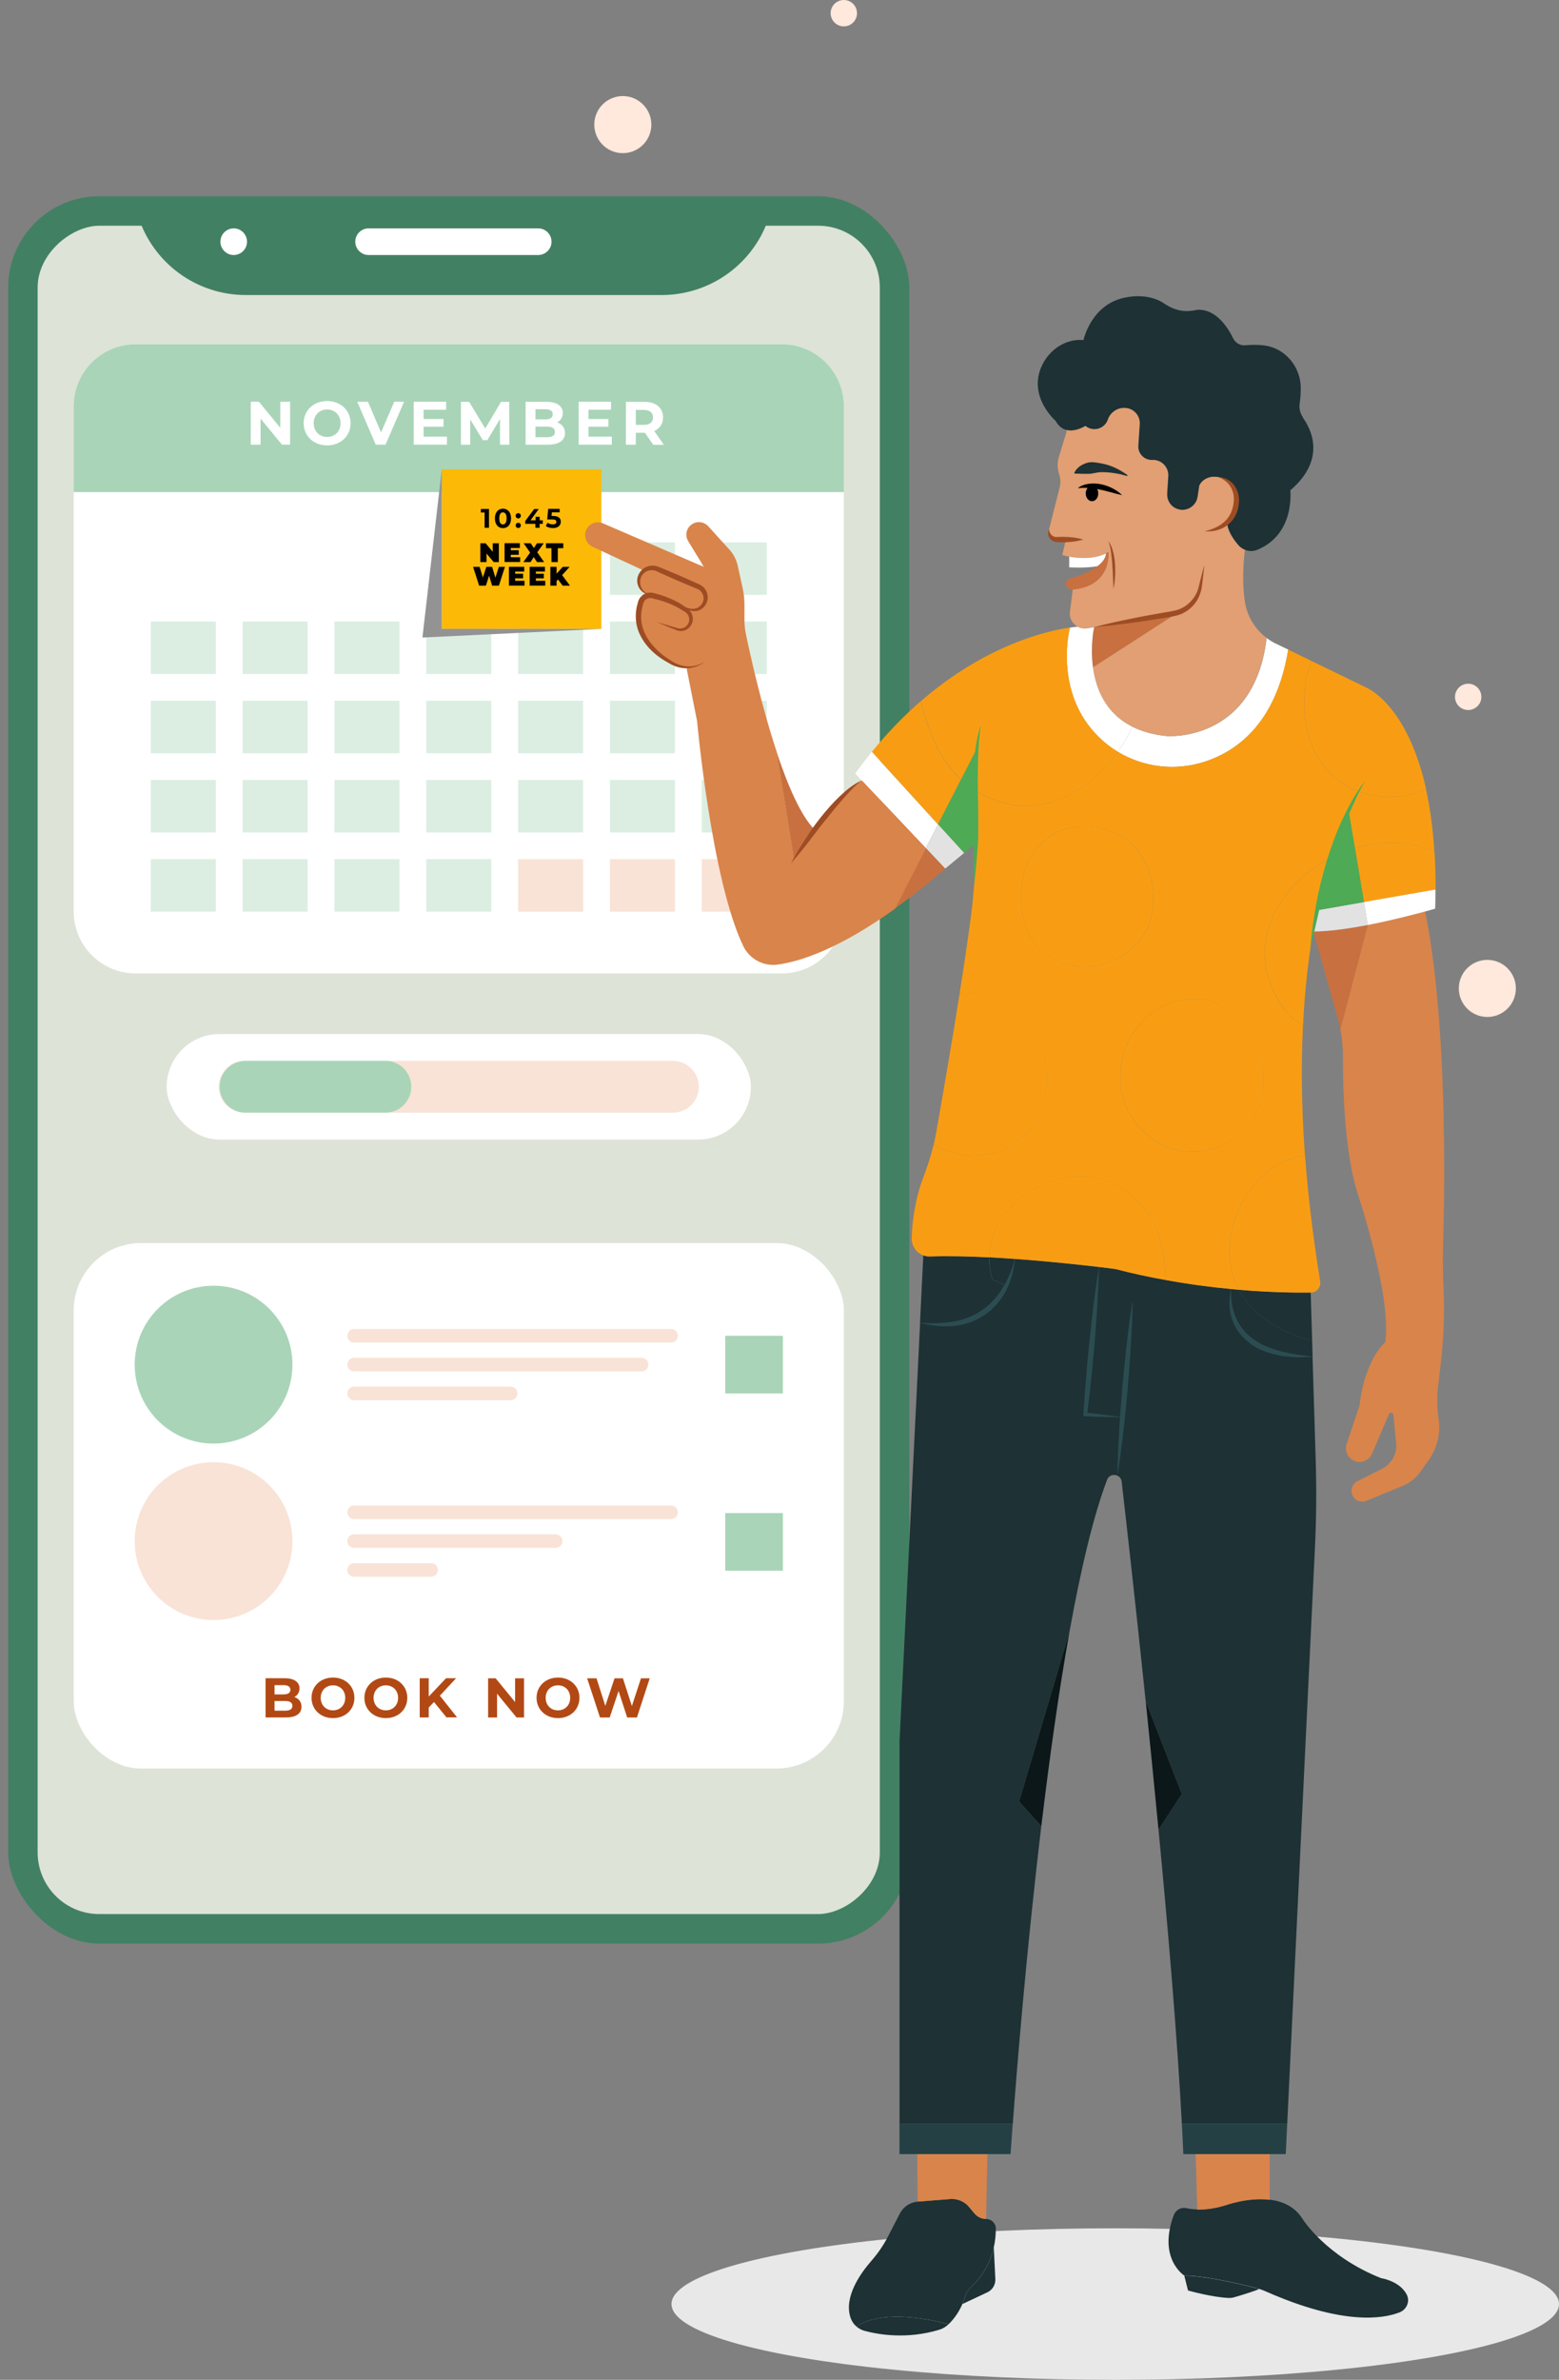 <?xml version="1.0" encoding="UTF-8"?>
<svg id="OBJECTS" xmlns="http://www.w3.org/2000/svg" viewBox="0 0 253.02 385.98">
  <rect x="0" y="0" width="253.02" height="385.98" fill="#808080" stroke="none"/>
  <g>
    <rect x="1.33" y="31.83" width="146.25" height="283.4" rx="14.79" ry="14.79" style="fill: #428064; stroke-width: 0px;"/>
    <rect x="-62.46" y="105.19" width="273.83" height="136.68" rx="10.01" ry="10.01" transform="translate(247.98 99.07) rotate(90)" style="fill: #dde3d6; stroke-width: 0px;"/>
    <path d="m107.4,47.85H39.88c-8.01,0-15.08-5.2-17.48-12.84h102.47c-2.39,7.64-9.47,12.84-17.48,12.84Z" style="fill: #428064; stroke-width: 0px;"/>
    <path d="m40.09,39.2c0-1.19-.97-2.16-2.16-2.16s-2.16.97-2.16,2.16.97,2.16,2.16,2.16,2.16-.97,2.16-2.16Z" style="fill: #fff; stroke-width: 0px;"/>
    <path d="m87.35,41.36h-27.53c-1.19,0-2.16-.97-2.16-2.16h0c0-1.19.97-2.16,2.16-2.16h27.53c1.19,0,2.16.97,2.16,2.16h0c0,1.19-.97,2.16-2.16,2.16Z" style="fill: #fff; stroke-width: 0px;"/>
    <g>
      <g>
        <path d="m136.95,65.88v81.94c0,5.56-4.51,10.06-10.06,10.06H22.02c-5.55,0-10.06-4.5-10.06-10.06v-81.94c0-5.55,4.51-10.05,10.06-10.05h104.87c5.55,0,10.06,4.5,10.06,10.05Z" style="fill: #fff; stroke-width: 0px;"/>
        <path d="m136.95,65.88v13.93H11.96v-13.93c0-5.55,4.51-10.05,10.06-10.05h104.87c5.55,0,10.06,4.5,10.06,10.05Z" style="fill: #a9d4b8; stroke-width: 0px;"/>
        <g>
          <path d="m47.08,65.16v6.96h-1.32l-3.47-4.23v4.23h-1.59v-6.96h1.33l3.46,4.23v-4.23h1.59Z" style="fill: #fff; stroke-width: 0px;"/>
          <path d="m49.28,68.64c0-2.07,1.61-3.6,3.81-3.6s3.81,1.52,3.81,3.6-1.62,3.6-3.81,3.6-3.81-1.53-3.81-3.6Zm5.99,0c0-1.32-.94-2.23-2.18-2.23s-2.18.91-2.18,2.23.93,2.23,2.18,2.23,2.18-.91,2.18-2.23Z" style="fill: #fff; stroke-width: 0px;"/>
          <path d="m65.58,65.16l-3.01,6.96h-1.59l-3-6.96h1.74l2.12,4.97,2.15-4.97h1.6Z" style="fill: #fff; stroke-width: 0px;"/>
          <path d="m72.54,70.83v1.29h-5.39v-6.96h5.26v1.29h-3.66v1.51h3.23v1.25h-3.23v1.61h3.79Z" style="fill: #fff; stroke-width: 0px;"/>
          <path d="m81.15,72.13v-4.18s-2.06,3.44-2.06,3.44h-.73l-2.04-3.35v4.09h-1.51v-6.96h1.33l2.61,4.33,2.57-4.33h1.32l.02,6.96h-1.51Z" style="fill: #fff; stroke-width: 0px;"/>
          <path d="m91.69,70.23c0,1.2-.96,1.9-2.79,1.9h-3.6v-6.96h3.4c1.74,0,2.64.73,2.64,1.81,0,.7-.36,1.23-.92,1.53.78.25,1.27.85,1.27,1.72Zm-4.79-3.85v1.64h1.6c.79,0,1.21-.28,1.21-.83s-.43-.82-1.21-.82h-1.6Zm3.16,3.68c0-.59-.45-.87-1.28-.87h-1.88v1.72h1.88c.84,0,1.28-.26,1.28-.86Z" style="fill: #fff; stroke-width: 0px;"/>
          <path d="m99.3,70.83v1.29h-5.39v-6.96h5.26v1.29h-3.66v1.51h3.23v1.25h-3.23v1.61h3.79Z" style="fill: #fff; stroke-width: 0px;"/>
          <path d="m106.01,72.13l-1.34-1.94h-1.48v1.94h-1.61v-6.96h3.01c1.86,0,3.02.97,3.02,2.53,0,1.04-.53,1.81-1.43,2.2l1.56,2.24h-1.73Zm-1.51-5.65h-1.31v2.43h1.31c.98,0,1.48-.46,1.48-1.21s-.5-1.21-1.48-1.21Z" style="fill: #fff; stroke-width: 0px;"/>
        </g>
        <g>
          <rect x="84.09" y="87.97" width="10.55" height="8.52" style="fill: #dceee2; stroke-width: 0px;"/>
          <rect x="98.99" y="87.97" width="10.55" height="8.52" style="fill: #dceee2; stroke-width: 0px;"/>
          <rect x="113.9" y="87.97" width="10.55" height="8.52" style="fill: #dceee2; stroke-width: 0px;"/>
          <rect x="24.47" y="100.81" width="10.55" height="8.52" style="fill: #dceee2; stroke-width: 0px;"/>
          <rect x="39.37" y="100.81" width="10.55" height="8.52" style="fill: #dceee2; stroke-width: 0px;"/>
          <rect x="54.28" y="100.81" width="10.55" height="8.52" style="fill: #dceee2; stroke-width: 0px;"/>
          <rect x="69.18" y="100.81" width="10.55" height="8.52" style="fill: #dceee2; stroke-width: 0px;"/>
          <rect x="84.09" y="100.81" width="10.55" height="8.52" style="fill: #dceee2; stroke-width: 0px;"/>
          <rect x="98.99" y="100.81" width="10.55" height="8.52" style="fill: #dceee2; stroke-width: 0px;"/>
          <rect x="113.9" y="100.81" width="10.55" height="8.52" style="fill: #dceee2; stroke-width: 0px;"/>
          <rect x="24.47" y="113.65" width="10.55" height="8.52" style="fill: #dceee2; stroke-width: 0px;"/>
          <rect x="39.37" y="113.65" width="10.55" height="8.52" style="fill: #dceee2; stroke-width: 0px;"/>
          <rect x="54.28" y="113.65" width="10.55" height="8.52" style="fill: #dceee2; stroke-width: 0px;"/>
          <rect x="69.18" y="113.65" width="10.55" height="8.52" style="fill: #dceee2; stroke-width: 0px;"/>
          <rect x="84.09" y="113.65" width="10.55" height="8.52" style="fill: #dceee2; stroke-width: 0px;"/>
          <rect x="98.99" y="113.65" width="10.55" height="8.52" style="fill: #dceee2; stroke-width: 0px;"/>
          <rect x="113.9" y="113.65" width="10.55" height="8.52" style="fill: #dceee2; stroke-width: 0px;"/>
          <rect x="24.47" y="126.5" width="10.55" height="8.52" style="fill: #dceee2; stroke-width: 0px;"/>
          <rect x="39.37" y="126.5" width="10.55" height="8.52" style="fill: #dceee2; stroke-width: 0px;"/>
          <rect x="54.28" y="126.5" width="10.55" height="8.52" style="fill: #dceee2; stroke-width: 0px;"/>
          <rect x="69.18" y="126.5" width="10.55" height="8.52" style="fill: #dceee2; stroke-width: 0px;"/>
          <rect x="84.09" y="126.5" width="10.55" height="8.52" style="fill: #dceee2; stroke-width: 0px;"/>
          <rect x="98.99" y="126.5" width="10.55" height="8.52" style="fill: #dceee2; stroke-width: 0px;"/>
          <rect x="113.9" y="126.5" width="10.55" height="8.52" style="fill: #dceee2; stroke-width: 0px;"/>
          <rect x="24.47" y="139.34" width="10.55" height="8.52" style="fill: #dceee2; stroke-width: 0px;"/>
          <rect x="39.37" y="139.34" width="10.55" height="8.52" style="fill: #dceee2; stroke-width: 0px;"/>
          <rect x="54.28" y="139.34" width="10.55" height="8.52" style="fill: #dceee2; stroke-width: 0px;"/>
          <rect x="69.18" y="139.34" width="10.55" height="8.52" style="fill: #dceee2; stroke-width: 0px;"/>
          <rect x="84.09" y="139.34" width="10.55" height="8.52" style="fill: #f9e3d6; stroke-width: 0px;"/>
          <rect x="98.99" y="139.34" width="10.55" height="8.52" style="fill: #f9e3d6; stroke-width: 0px;"/>
          <rect x="113.9" y="139.34" width="10.55" height="8.52" style="fill: #f9e3d6; stroke-width: 0px;"/>
        </g>
      </g>
      <g>
        <rect x="27.05" y="167.71" width="94.82" height="17.12" rx="8.56" ry="8.56" style="fill: #fff; stroke-width: 0px;"/>
        <path d="m109.22,180.46H39.69c-2.32,0-4.2-1.88-4.2-4.2h0c0-2.32,1.88-4.2,4.2-4.2h69.53c2.32,0,4.2,1.88,4.2,4.2h0c0,2.32-1.88,4.2-4.2,4.2Z" style="fill: #f9e3d6; stroke-width: 0px;"/>
        <path d="m62.55,180.46h-22.7c-2.32,0-4.2-1.88-4.2-4.2h0c0-2.32,1.88-4.2,4.2-4.2h22.7c2.32,0,4.2,1.88,4.2,4.2h0c0,2.32-1.88,4.2-4.2,4.2Z" style="fill: #a9d4b8; stroke-width: 0px;"/>
      </g>
      <g>
        <rect x="71.7" y="76.1" width="25.9" height="25.9" style="fill: #fcba06; stroke-width: 0px;"/>
        <polygon points="71.7 76.1 68.56 103.4 97.6 102 71.7 102 71.7 76.1" style="fill: #939393; stroke-width: 0px;"/>
        <g>
          <g>
            <path d="m79.36,82.55v3.05h-.71v-2.48h-.61v-.57h1.31Z" style="stroke-width: 0px;"/>
            <path d="m80.32,84.08c0-1.01.56-1.58,1.31-1.58s1.31.57,1.31,1.58-.55,1.58-1.31,1.58-1.31-.57-1.31-1.58Zm1.9,0c0-.69-.24-.98-.6-.98s-.59.29-.59.98.24.98.59.98.6-.29.6-.98Z" style="stroke-width: 0px;"/>
            <path d="m83.69,83.65c0-.25.19-.42.42-.42s.42.17.42.42-.19.43-.42.43-.42-.18-.42-.43Zm0,1.56c0-.25.19-.42.42-.42s.42.17.42.42-.19.43-.42.43-.42-.18-.42-.43Z" style="stroke-width: 0px;"/>
            <path d="m88.08,84.96h-.5v.64h-.69v-.64h-1.64v-.47l1.44-1.93h.74l-1.33,1.83h.82v-.57h.67v.57h.5v.57Z" style="stroke-width: 0px;"/>
            <path d="m91.01,84.64c0,.54-.4,1.01-1.27,1.01-.42,0-.87-.12-1.16-.33l.28-.54c.23.17.55.27.87.27.35,0,.57-.15.57-.4s-.16-.4-.71-.4h-.78l.16-1.72h1.86v.57h-1.27l-.05.58h.25c.9,0,1.26.4,1.26.94Z" style="stroke-width: 0px;"/>
          </g>
          <g>
            <path d="m80.96,88.11v3.05h-.84l-1.16-1.38v1.38h-1v-3.05h.85l1.16,1.38v-1.38h1Z" style="stroke-width: 0px;"/>
            <path d="m84.42,90.38v.77h-2.53v-3.05h2.48v.78h-1.47v.36h1.29v.74h-1.29v.4h1.52Z" style="stroke-width: 0px;"/>
            <path d="m87.15,91.16l-.53-.81-.51.81h-1.17l1.1-1.54-1.06-1.51h1.15l.52.77.5-.77h1.1l-1.06,1.47,1.12,1.58h-1.18Z" style="stroke-width: 0px;"/>
            <path d="m89.5,88.91h-.89v-.8h2.81v.8h-.89v2.25h-1.03v-2.25Z" style="stroke-width: 0px;"/>
            <path d="m81.95,91.94l-.98,3.05h-1.1l-.49-1.63-.52,1.63h-1.1l-.98-3.05h1.06l.53,1.73.56-1.73h.94l.53,1.75.56-1.75h.98Z" style="stroke-width: 0px;"/>
            <path d="m85.13,94.21v.77h-2.53v-3.05h2.48v.77h-1.47v.36h1.29v.74h-1.29v.4h1.52Z" style="stroke-width: 0px;"/>
            <path d="m88.49,94.21v.77h-2.53v-3.05h2.48v.77h-1.47v.36h1.29v.74h-1.29v.4h1.52Z" style="stroke-width: 0px;"/>
            <path d="m90.56,93.98l-.23.26v.75h-1.01v-3.05h1.01v1.11l1-1.11h1.12l-1.22,1.34,1.28,1.71h-1.19l-.76-1.01Z" style="stroke-width: 0px;"/>
          </g>
        </g>
      </g>
    </g>
    <g>
      <rect x="11.96" y="201.61" width="125" height="85.22" rx="10.92" ry="10.92" style="fill: #fff; stroke-width: 0px;"/>
      <g>
        <g>
          <g>
            <circle cx="34.66" cy="221.33" r="12.8" style="fill: #a9d4b8; stroke-width: 0px;"/>
            <g>
              <path d="m108.92,217.75h-51.45c-.61,0-1.1-.49-1.1-1.1h0c0-.61.49-1.1,1.1-1.1h51.45c.61,0,1.1.49,1.1,1.1h0c0,.61-.49,1.1-1.1,1.1Z" style="fill: #f9e3d6; stroke-width: 0px;"/>
              <path d="m104.13,222.42h-46.66c-.61,0-1.1-.49-1.1-1.1h0c0-.61.49-1.1,1.1-1.1h46.66c.61,0,1.1.49,1.1,1.1h0c0,.61-.49,1.1-1.1,1.1Z" style="fill: #f9e3d6; stroke-width: 0px;"/>
              <path d="m82.88,227.1h-25.41c-.61,0-1.1-.49-1.1-1.1h0c0-.61.49-1.1,1.1-1.1h25.41c.61,0,1.1.49,1.1,1.1h0c0,.61-.49,1.1-1.1,1.1Z" style="fill: #f9e3d6; stroke-width: 0px;"/>
            </g>
          </g>
          <rect x="117.71" y="216.65" width="9.35" height="9.35" style="fill: #a9d4b8; stroke-width: 0px;"/>
        </g>
        <g>
          <g>
            <circle cx="34.66" cy="249.95" r="12.8" style="fill: #f9e3d6; stroke-width: 0px;"/>
            <g>
              <path d="m108.92,246.38h-51.45c-.61,0-1.1-.49-1.1-1.1h0c0-.61.49-1.1,1.1-1.1h51.45c.61,0,1.1.49,1.1,1.1h0c0,.61-.49,1.1-1.1,1.1Z" style="fill: #f9e3d6; stroke-width: 0px;"/>
              <path d="m90.19,251.05h-32.72c-.61,0-1.1-.49-1.1-1.1h0c0-.61.49-1.1,1.1-1.1h32.72c.61,0,1.1.49,1.1,1.1h0c0,.61-.49,1.1-1.1,1.1Z" style="fill: #f9e3d6; stroke-width: 0px;"/>
              <path d="m69.97,255.73h-12.5c-.61,0-1.1-.49-1.1-1.1h0c0-.61.49-1.1,1.1-1.1h12.5c.61,0,1.1.49,1.1,1.1h0c0,.61-.49,1.1-1.1,1.1Z" style="fill: #f9e3d6; stroke-width: 0px;"/>
            </g>
          </g>
          <rect x="117.71" y="245.4" width="9.35" height="9.35" style="fill: #a9d4b8; stroke-width: 0px;"/>
        </g>
      </g>
      <g>
        <path d="m48.93,276.82c0,1.1-.87,1.73-2.54,1.73h-3.29v-6.36h3.1c1.59,0,2.41.66,2.41,1.65,0,.64-.33,1.13-.84,1.4.71.23,1.16.77,1.16,1.57Zm-4.37-3.51v1.5h1.46c.72,0,1.11-.25,1.11-.75s-.39-.75-1.11-.75h-1.46Zm2.89,3.36c0-.54-.41-.79-1.17-.79h-1.72v1.57h1.72c.76,0,1.17-.24,1.17-.78Z" style="fill: #b24914; stroke-width: 0px;"/>
        <path d="m50.56,275.37c0-1.89,1.47-3.29,3.48-3.29s3.48,1.39,3.48,3.29-1.48,3.29-3.48,3.29-3.48-1.4-3.48-3.29Zm5.47,0c0-1.21-.85-2.03-1.99-2.03s-1.99.83-1.99,2.03.85,2.03,1.99,2.03,1.99-.83,1.99-2.03Z" style="fill: #b24914; stroke-width: 0px;"/>
        <path d="m59.14,275.37c0-1.89,1.47-3.29,3.48-3.29s3.48,1.39,3.48,3.29-1.48,3.29-3.48,3.29-3.48-1.4-3.48-3.29Zm5.47,0c0-1.21-.85-2.03-1.99-2.03s-1.99.83-1.99,2.03.85,2.03,1.99,2.03,1.99-.83,1.99-2.03Z" style="fill: #b24914; stroke-width: 0px;"/>
        <path d="m70.43,276.05l-.85.89v1.61h-1.46v-6.36h1.46v2.97l2.81-2.97h1.63l-2.63,2.83,2.79,3.52h-1.72l-2.03-2.5Z" style="fill: #b24914; stroke-width: 0px;"/>
        <path d="m85.05,272.2v6.36h-1.21l-3.17-3.86v3.86h-1.45v-6.36h1.22l3.16,3.86v-3.86h1.45Z" style="fill: #b24914; stroke-width: 0px;"/>
        <path d="m87.08,275.37c0-1.89,1.47-3.29,3.48-3.29s3.48,1.39,3.48,3.29-1.48,3.29-3.48,3.29-3.48-1.4-3.48-3.29Zm5.46,0c0-1.21-.85-2.03-1.99-2.03s-1.99.83-1.99,2.03.85,2.03,1.99,2.03,1.99-.83,1.99-2.03Z" style="fill: #b24914; stroke-width: 0px;"/>
        <path d="m105.45,272.2l-2.08,6.36h-1.58l-1.4-4.3-1.44,4.3h-1.57l-2.09-6.36h1.52l1.43,4.47,1.5-4.47h1.36l1.45,4.5,1.48-4.5h1.41Z" style="fill: #b24914; stroke-width: 0px;"/>
      </g>
    </g>
  </g>
  <g>
    <circle cx="136.95" cy="2.14" r="2.14" style="fill: #ffe8dc; stroke-width: 0px;"/>
    <path d="m240.42,113.03c0-1.18-.96-2.14-2.14-2.14s-2.14.96-2.14,2.14.96,2.13,2.14,2.13,2.14-.96,2.14-2.13Z" style="fill: #ffe8dc; stroke-width: 0px;"/>
    <path d="m246.02,160.31c0-2.55-2.07-4.63-4.63-4.63s-4.63,2.07-4.63,4.63,2.07,4.63,4.63,4.63,4.63-2.07,4.63-4.63Z" style="fill: #ffe8dc; stroke-width: 0px;"/>
    <path d="m105.71,20.21c0-2.55-2.07-4.63-4.63-4.63s-4.63,2.07-4.63,4.63,2.07,4.63,4.63,4.63,4.63-2.07,4.63-4.63Z" style="fill: #ffe8dc; stroke-width: 0px;"/>
  </g>
  <g>
    <ellipse cx="181" cy="373.69" rx="72.02" ry="12.29" style="fill: #e8e8e8; stroke-width: 0px;"/>
    <g>
      <path d="m234.28,208.63c.18,4.14.04,8.29-.44,12.4l-.45,3.92c-.19,1.58-.17,3.19.04,4.76l.07.51c.32,2.3-.25,4.62-1.58,6.52l-1.38,1.95c-.72,1.01-1.72,1.81-2.87,2.29l-5.91,2.44c-.22.09-.45.13-.67.13-.74,0-1.42-.47-1.66-1.22-.26-.81.11-1.7.87-2.09l4-2.02c1.55-.79,2.47-2.45,2.29-4.18l-.45-4.54c-.04-.4-.58-.48-.73-.12l-2.72,6.38c-.36.85-1.18,1.35-2.04,1.35-.25,0-.5-.04-.75-.13-1.13-.41-1.73-1.65-1.34-2.8l2.08-6.18c.89-7.67,4.19-10.32,4.19-10.32,1.04-7.8-4.59-24.4-4.59-24.4-.43-1.43-.78-3-1.07-4.65-1.06-6.09-1.23-13.11-1.21-17.09,0-1.55-.13-3.09-.44-4.59l4.46-16.92c3.75-.73,7.33-1.66,9.32-2.2,3.61,17.75,3.19,44.9,2.91,54.02-.03.86-.04,1.72-.04,2.58,0,1.4.04,2.8.1,4.2Z" style="fill: #d9844b; stroke-width: 0px;"/>
      <path d="m228.29,372.13c.6,1.09.02,2.46-1.15,2.91-2.74,1.07-9.24,2.09-21.64-3.37-.37-.17-.76-.31-1.15-.44-.18-.06-.37-.12-.54-.16-2.23-.57-8.09-1.99-11.59-1.99,0,0-4.37-2.72-1.72-9.82.32-.84,1.18-1.32,2.06-1.12.47.1,1.05.19,1.75.2,1.19.04,2.72-.12,4.6-.69,0,0,3.62-1.33,7.16-.89,2.04.25,4.05,1.09,5.32,3.11,0,0,3.74,6.03,12.75,9.62,0,0,2.96.42,4.15,2.62Z" style="fill: #1e3135; stroke-width: 0px;"/>
      <path d="m221.99,150.02l-4.46,16.92c-.12-.64-.27-1.27-.45-1.91l-3.94-13.95c2.52,0,5.74-.47,8.85-1.07Z" style="fill: #c87040; stroke-width: 0px;"/>
      <path d="m182.18,229.87l-6.04-.47,2.23-23.91c1.66.2,2.65.33,2.65.33,2.77.72,5.49,1.31,8.12,1.77,3.82.7,7.43,1.17,10.67,1.47,0,0-2.42,10.98,13.21,10.98l.51,16.67c.15,4.78.11,9.56-.12,14.33l-4.5,93.4h-17.1c-.73-13.75-2.19-31.02-3.79-47.71l3.79-5.79-5.88-15.11h0c-1.63-15.68-3.13-28.94-3.89-35.53-.05-.47-.34-.8-.69-.96l.83-9.47Z" style="fill: #1e3135; stroke-width: 0px;"/>
      <path d="m212.96,217.45l.07,2.58c-15.63,0-13.21-10.98-13.21-10.98.41.04.82.08,1.22.12.22.43.48.85.77,1.25,2.61,3.69,6.79,5.88,11.16,7.03Z" style="fill: #1e3135; stroke-width: 0px;"/>
      <path d="m212.72,209.63l.24,7.83c-4.36-1.15-8.55-3.35-11.16-7.03-.28-.4-.54-.82-.77-1.25,5.28.45,9.44.48,11.68.45Z" style="fill: #1e3135; stroke-width: 0px;"/>
      <path d="m211.4,67.67c1.43,1.95,3.89,6.81-1.99,11.86,0,0,.84,7.09-5.35,9.64-.63.27-1.34.26-1.97.02-.4-.15-.77-.4-1.07-.74-.85-.99-1.83-2.41-1.83-3.72h0c.73-.68,1.32-1.67,1.48-3.14.08-.69,0-1.38-.25-2.01-.34-.85-1.08-1.87-2.65-2.18-.8-.16-1.66-.04-2.31.44-.3.21-.6.52-.78.93l-.28,1.83c-.21,1.34-1.47,2.27-2.81,2.08-1.25-.17-2.15-1.23-2.15-2.46,0-.05,0-.12,0-.17l.18-2.82c.09-1.46-1.11-2.69-2.58-2.62h-.11c-1.25,0-2.26-1.06-2.17-2.33l.23-3.47c.09-1.29-.83-2.42-2.1-2.61-.13-.02-.28-.03-.41-.03-1.18,0-2.25.75-2.64,1.89-.34.99-1.25,1.56-2.19,1.56-.5,0-1.01-.16-1.44-.51l-.02-.02s-1.55,1.01-3.04.67c-.67-.16-1.33-.59-1.83-1.5,0,0-4.44-3.84-2.32-8.74.83-1.91,2.39-3.43,4.37-4.08.73-.24,1.58-.37,2.47-.28,0,0,1.29-6.05,7.09-6.96,0,0,3.39-.77,6.04,1.04,1.2.82,2.6,1.32,4.05,1.2.24-.02.5-.04.77-.09,0,0,3.5-1.22,6.34,4.51.38.77,1.18,1.24,2.03,1.14.83-.08,1.94-.12,3.11.04,3.37.48,5.81,3.47,5.84,6.87,0,.76-.04,1.62-.18,2.57-.11.77.07,1.55.53,2.18Z" style="fill: #1e3135; stroke-width: 0px;"/>
      <path d="m207.09,104.4l1.99.96c-1.94,11.79-8.16,16.43-13.59,18.19-4.74,1.54-9.9.9-14.07-1.61.92-1.29,1.72-2.66,2.36-4.08,1.5.76,3.35,1.3,5.6,1.53,0,0,14.19,1.08,16.19-15.92h0c.47.36.97.67,1.5.93Z" style="fill: #fff; stroke-width: 0px;"/>
      <path d="m208.91,344.44l-.24,4.93h-16.62c-.07-1.58-.14-3.23-.24-4.93h17.1Z" style="fill: #254044; stroke-width: 0px;"/>
      <path d="m206.07,349.38v7.41c-3.53-.44-7.16.89-7.16.89-1.88.57-3.41.72-4.6.69v-.12l-.26-8.87h12.02Z" style="fill: #d9844b; stroke-width: 0px;"/>
      <path d="m177.48,78.81c-.08-.03-.17-.04-.26-.04-.07,0-.14,0-.2.03-.46.12-.81.62-.81,1.24,0,.69.45,1.26,1.01,1.26s1.01-.57,1.01-1.26c0-.59-.32-1.08-.76-1.22Zm-4.48,8.7h-1.48c-.85,0-1.48-.8-1.27-1.63l1.73-6.83c.08-.3.12-.61.12-.93,0-.4-.06-.8-.2-1.18-.32-.93-.33-1.93-.04-2.86l1.24-4.06v-.27c1.5.35,3.05-.67,3.05-.67l.02.02c.44.35.94.51,1.44.51.94,0,1.85-.57,2.19-1.56.39-1.14,1.46-1.89,2.64-1.89.13,0,.28,0,.41.03,1.27.19,2.19,1.32,2.1,2.61l-.23,3.47c-.09,1.27.93,2.33,2.17,2.33h.11c1.47-.07,2.67,1.16,2.58,2.62l-.18,2.82c0,.05,0,.12,0,.17,0,1.23.91,2.29,2.15,2.46,1.34.19,2.6-.74,2.81-2.08l.28-1.83c.19-.42.48-.72.78-.93.66-.48,1.51-.6,2.31-.44,1.58.31,2.31,1.34,2.65,2.18.26.63.33,1.33.25,2.01-.16,1.47-.75,2.47-1.48,3.13h0c0,1.32.98,2.74,1.83,3.73.29.34.67.59,1.07.74,0,0-.65,4.51.02,8.57.38,2.3,1.66,4.33,3.48,5.7h0c-2,17-16.19,15.93-16.19,15.93-2.25-.23-4.1-.77-5.6-1.53-4.36-2.18-5.92-6.18-6.38-9.64l13.71-8.84h0c-.32.1-.65.17-1,.21l-12.53,2.12h0s-1.13.2-1.13.2c-.55.09-1.09,0-1.53-.26h0c-.84-.45-1.39-1.39-1.25-2.43l.46-3.61c6.36-.58,5.77-6.06,5.77-6.06-.13.08-.27.14-.4.21-2.07,1-4.56.77-5.96.52-.69-.12-1.12-.25-1.12-.25l.6-2.52Z" style="fill: #e19f73; stroke-width: 0px;"/>
      <path d="m203.81,371.08c.18.04.36.1.54.16-.48.28-2.87,1.01-3.94,1.32-.34.11-.69.16-1.05.14-2.76-.13-6.55-1.21-6.55-1.21l-.6-2.39c3.5,0,9.37,1.42,11.59,1.99Z" style="fill: #1e3135; stroke-width: 0px;"/>
      <path d="m185.93,275.84l5.88,15.11-3.79,5.79c-.69-7.18-1.4-14.25-2.08-20.89Z" style="fill: #0b1719; stroke-width: 0px;"/>
      <path d="m191.11,99.37h0s-13.71,8.85-13.71,8.85c-.46-3.45.16-6.37.19-6.5h0s12.53-2.13,12.53-2.13c.35-.04.68-.12,1-.22Z" style="fill: #c87040; stroke-width: 0px;"/>
      <path d="m182.18,229.87l-.83,9.47c-.6-.28-1.4-.09-1.68.68-2.26,5.97-4.29,14.65-6.08,24.56l-8.2,27.63,3.61,4c-2.42,20.19-3.98,39.48-4.63,48.24h-18.38v-62.03l3.34-67.87c8.41,1.45,12.27-2.58,14-6.03,1.16-2.31,1.37-4.34,1.37-4.34,5.53.39,10.7.96,13.69,1.31l-2.23,23.91,6.04.47Z" style="fill: #1e3135; stroke-width: 0px;"/>
      <path d="m183.78,117.86c-.64,1.42-1.44,2.79-2.36,4.08-1.13-.68-2.18-1.49-3.13-2.43-7.41-7.31-4.65-17.72-4.65-17.72.76-.11,1.2-.13,1.27-.14h0c.45.25.98.35,1.53.26l1.13-.19c-.03.12-.65,3.05-.19,6.5.46,3.46,2.02,7.46,6.38,9.64Z" style="fill: #fff; stroke-width: 0px;"/>
      <path d="m179.9,89.55s.59,5.48-5.77,6.06c-.54.05-1.08-.2-1.12-.8-.04-.45.06-.86,1.41-1.22,0,0,2.18-.62,3.69-1.76.76-.56,1.34-1.26,1.4-2.07.13-.07.27-.13.4-.21Z" style="fill: #c87040; stroke-width: 0px;"/>
      <path d="m179.5,89.76c-.06.81-.64,1.5-1.4,2.07-1.94.36-4.57.18-4.57.18v-1.73c1.41.26,3.89.48,5.96-.52Z" style="fill: #fff; stroke-width: 0px;"/>
      <path d="m177.48,78.81c.44.14.76.63.76,1.22,0,.69-.45,1.26-1.01,1.26s-1.01-.57-1.01-1.26c0-.61.35-1.12.81-1.24.14,0,.3,0,.46.02Z" style="stroke-width: 0px;"/>
      <path d="m177.23,78.77c.09,0,.18.02.26.04-.16,0-.32-.02-.46-.02.06-.02.13-.03.2-.03Z" style="stroke-width: 0px;"/>
      <path d="m165.39,292.21l8.2-27.63c-1.77,9.82-3.3,20.85-4.59,31.62l-3.61-4Z" style="fill: #0b1719; stroke-width: 0px;"/>
      <path d="m145.98,344.44h18.38c-.23,3.14-.35,4.93-.35,4.93h-18.03v-4.93Z" style="fill: #254044; stroke-width: 0px;"/>
      <path d="m164.68,204.18s-.21,2.04-1.37,4.34l-2.23-.99c-.37-1.24-.53-2.45-.51-3.61,1.37.07,2.76.16,4.11.26Z" style="fill: #1e3135; stroke-width: 0px;"/>
      <path d="m161.08,207.54l2.23.99c-1.73,3.45-5.58,7.48-14,6.03l.54-10.95c.33.12.7.19,1.09.17,2.9-.1,6.24-.02,9.62.15-.03,1.17.13,2.38.51,3.61Z" style="fill: #1e3135; stroke-width: 0px;"/>
      <path d="m161.62,361.43c0,1.11-.12,2.14-.33,3.06-.75,3.36-2.64,5.49-3.69,6.46-.47.43-.82.97-.99,1.58-.12.41-.26.79-.42,1.16-.66,1.54-1.58,2.64-2.23,3.27-11.34-2.95-14.92.4-14.92.4-.45-.36-.79-.85-.99-1.42-1.15-3.36,1.58-7.21,3.38-9.27,1.05-1.2,1.96-2.52,2.69-3.94l1.91-3.71c.57-1.1,1.67-1.84,2.91-1.94l5.29-.42c1.18-.09,2.32.4,3.06,1.31l.85,1.02c.47.57,1.17.9,1.9.9.85,0,1.58.69,1.58,1.54Z" style="fill: #1e3135; stroke-width: 0px;"/>
      <path d="m161.54,369.64c.04.91-.46,1.75-1.28,2.14l-4.07,1.91c.16-.37.3-.75.42-1.16.17-.61.52-1.15.99-1.58,1.06-.97,2.95-3.11,3.69-6.46l.25,5.15Z" style="fill: #1e3135; stroke-width: 0px;"/>
      <path d="m160.25,349.38l-.21,10.51c-.73,0-1.42-.33-1.9-.9l-.85-1.02c-.74-.91-1.89-1.4-3.06-1.31l-5.29.42-.07-7.7h11.38Z" style="fill: #d9844b; stroke-width: 0px;"/>
      <path d="m158.28,128.16c0-2.31.1-4.74.31-6.88l-2.62,5.12-3.73,7.3,4.23,4.64,1.92-1.59c0-1.34,0-2.68-.04-4.02-.04-1.39-.07-2.95-.07-4.57Z" style="fill: #4eaa55; stroke-width: 0px;"/>
      <polygon points="152.24 133.7 156.47 138.34 153.4 140.88 150.26 137.56 152.24 133.7" style="fill: #e2e2e2; stroke-width: 0px;"/>
      <path d="m150.26,137.56l3.14,3.32c-2.94,2.55-5.65,4.68-8.15,6.47l5.01-9.79Z" style="fill: #c87040; stroke-width: 0px;"/>
      <path d="m153.95,376.96c-.42.41-.93.72-1.49.89-5.31,1.61-9.94.78-12.13.19-.48-.13-.93-.37-1.3-.68,0,0,3.58-3.35,14.92-.4Z" style="fill: #1e3135; stroke-width: 0px;"/>
      <path d="m141.57,121.99l10.67,11.71-1.99,3.86-10.4-10.99-1.05-1.11c.89-1.24,1.79-2.41,2.7-3.53l.06.05Z" style="fill: #fff; stroke-width: 0px;"/>
      <path d="m110.29,98.25l1.55.57c.22.08.45.12.69.12.77,0,1.51-.46,1.83-1.23.42-1-.05-2.14-1.04-2.56l-6.61-2.86c-.28-.12-.58-.18-.86-.18-.48,0-.94.16-1.33.45l-8.36-3.89c-.77-.36-1.2-1.1-1.2-1.89,0-.33.08-.67.25-.98.52-.94,1.66-1.34,2.64-.92l16.4,7.07-2.56-4.18c-.2-.33-.3-.69-.3-1.06,0-.6.27-1.18.77-1.58.84-.67,2.05-.57,2.77.21l3.47,3.82c.65.72,1.1,1.59,1.32,2.55l.81,3.69c.2.89.29,1.8.29,2.71v2.31c0,.85.08,1.7.26,2.53.65,3.14,2.5,11.54,5,19.06l2.81,17.31c.65-.98,1.88-2.77,3.35-4.74,2.34-3.11,5.31-6.64,7.65-7.99l10.4,10.99-5.01,9.79c-9.14,6.57-15.4,8.56-19.02,9.07-2.31.34-4.61-.88-5.63-2.99-5.16-10.72-7.5-36.51-7.5-36.51l-1.66-8.35v-.36c-.85-.03-1.84-.28-2.9-1.01,0,0-6.62-3.46-4.52-9.61.2-.59.74-.99,1.34-1.05.19-.02.37,0,.56.04,1.12.25,2.78.75,4.37,1.66Z" style="fill: #d9844b; stroke-width: 0px;"/>
      <path d="m132.21,134.56c-1.47,1.97-2.7,3.76-3.35,4.74l-2.81-17.31c1.79,5.38,3.91,10.31,6.16,12.57Z" style="fill: #c87040; stroke-width: 0px;"/>
      <path d="m113.3,95.15c.99.43,1.46,1.57,1.04,2.56-.31.77-1.05,1.23-1.83,1.23-.23,0-.46-.04-.69-.12l-1.55-.57c-1.59-.91-3.25-1.41-4.37-1.66-.19-.04-.37-.05-.56-.04l-.63-.36c-.98-.57-1.37-1.8-.88-2.83.16-.33.38-.61.66-.8.38-.28.85-.45,1.33-.45.28,0,.58.05.86.18l6.61,2.86Z" style="fill: #d9844b; stroke-width: 0px;"/>
      <path d="m170.26,85.88c.05.59.39.98.77,1.14.21.07.35.1.61.07l.83-.02c1.11.01,2.21.09,3.32.44-1.11.35-2.21.43-3.32.44l-.83-.02c-.29,0-.71-.09-.97-.32-.58-.41-.74-1.23-.41-1.73Z" style="fill: #9e4c23; stroke-width: 0px;"/>
      <path d="m177.58,101.71c1.88-.5,3.77-.91,5.67-1.3,1.9-.4,3.8-.74,5.71-1.07.46-.08.98-.14,1.4-.25.44-.08.88-.19,1.28-.39.82-.36,1.52-.97,2.06-1.69.27-.37.49-.77.65-1.2.17-.42.25-.89.37-1.37.25-.94.47-1.88.74-2.81-.08.97-.21,1.93-.32,2.89-.07.47-.11.97-.26,1.46-.14.49-.35.96-.61,1.4-.53.89-1.34,1.6-2.27,2.07-.46.25-.97.37-1.47.48-.52.13-.96.18-1.45.27-1.91.31-3.81.62-5.73.86-1.92.25-3.84.49-5.77.63Z" style="fill: #9e4c23; stroke-width: 0px;"/>
      <path d="m195.47,86.16c1.09-.23,2.11-.64,2.93-1.27.82-.63,1.39-1.48,1.64-2.47.27-.99.33-2.03-.07-2.96-.37-.94-1.17-1.69-2.23-2.08,1.12,0,2.29.69,2.85,1.77.3.52.46,1.13.5,1.73.03.61-.06,1.19-.2,1.77-.17.57-.42,1.13-.78,1.62-.37.48-.82.89-1.33,1.19-1.02.6-2.2.83-3.31.69Z" style="fill: #9e4c23; stroke-width: 0px;"/>
      <path d="m181.35,239.35c.02-2.39.15-4.77.28-7.16.13-2.38.32-4.76.52-7.14.22-2.37.44-4.75.72-7.12l.43-3.55c.18-1.18.32-2.37.53-3.54,0,1.2-.06,2.39-.09,3.58l-.19,3.57c-.13,2.38-.32,4.76-.52,7.14-.22,2.37-.44,4.75-.72,7.12-.28,2.37-.57,4.74-.96,7.1Z" style="fill: #2b4d51; stroke-width: 0px;"/>
      <path d="m178.37,205.49c-.05,2.01-.14,4.01-.27,6.01-.11,2-.26,4-.42,5.99-.34,3.99-.73,7.97-1.25,11.94l-.27-.32c1,.12,2.01.21,3.01.35,1,.13,2,.26,3,.41-1.01,0-2.02-.03-3.03-.06-1.01-.01-2.02-.08-3.03-.12h-.29s.02-.32.02-.32c.23-4,.58-7.99.98-11.97.21-1.99.43-3.98.69-5.97.24-1.99.52-3.97.85-5.95Z" style="fill: #2b4d51; stroke-width: 0px;"/>
      <path d="m199.82,209.06c-.11,1.67.17,3.32.83,4.78.65,1.46,1.73,2.67,3.05,3.54,1.3.94,2.88,1.4,4.43,1.86.81.14,1.61.34,2.42.47.82.11,1.64.19,2.48.33-.83.06-1.67.07-2.51.1-.84-.02-1.68-.14-2.52-.22-1.65-.34-3.35-.79-4.79-1.8-1.44-.96-2.63-2.38-3.2-4.02-.6-1.63-.63-3.42-.18-5.03Z" style="fill: #2b4d51; stroke-width: 0px;"/>
      <path d="m164.68,204.18c-.08,1.76-.57,3.52-1.39,5.12-.83,1.6-2.05,3.03-3.58,4.04-1.53,1-3.31,1.6-5.11,1.73-1.8.16-3.58-.07-5.28-.53,1.76.12,3.51.1,5.2-.16,1.69-.26,3.31-.86,4.71-1.79,1.41-.92,2.56-2.2,3.47-3.64.88-1.46,1.58-3.07,2-4.78Z" style="fill: #2b4d51; stroke-width: 0px;"/>
      <path d="m128.36,140.07c.66-1.34,1.46-2.6,2.27-3.86.4-.63.82-1.25,1.23-1.87.44-.61.89-1.2,1.35-1.79.94-1.16,1.92-2.3,3.01-3.34,1.08-1.03,2.27-2.02,3.64-2.64-1.19.91-2.16,2.02-3.14,3.12-.96,1.11-1.9,2.25-2.82,3.41-.94,1.14-1.81,2.33-2.72,3.51-.89,1.18-1.88,2.3-2.83,3.46Z" style="fill: #9e4c23; stroke-width: 0px;"/>
      <path d="m114.52,107.21c-.8.72-1.88,1.13-2.99,1.17-1.12.05-2.22-.34-3.15-.94l.03.02c-2.13-1.15-4.04-2.92-4.88-5.33-.4-1.2-.44-2.5-.18-3.73l.24-.91c.12-.35.35-.68.64-.92.29-.24.65-.39,1.03-.44.36-.06.77.04,1.03.11,1.18.29,2.32.72,3.41,1.27.55.26,1.05.61,1.56.96l.38.26c.14.11.26.23.37.37.21.28.36.6.41.95.12.69-.16,1.41-.69,1.85-.52.45-1.26.56-1.89.33-1.1-.45-2.2-.88-3.29-1.35,1.14.32,2.28.67,3.41,1.01.5.13,1.08,0,1.44-.36.37-.35.54-.89.43-1.37-.05-.24-.17-.46-.33-.65-.08-.09-.17-.17-.27-.24l-.37-.22c-.49-.3-.98-.6-1.51-.84-1.04-.5-2.15-.85-3.27-1.12-.56-.17-.94-.11-1.3.18-.17.14-.29.31-.36.53l-.21.81c-.24,1.09-.21,2.22.13,3.28.32,1.06.94,2.04,1.7,2.89.75.86,1.65,1.62,2.63,2.21l.03.02c.83.6,1.81,1.01,2.84,1.07,1.03.06,2.1-.24,2.98-.84Z" style="fill: #9e4c23; stroke-width: 0px;"/>
      <path d="m105.36,96.56h0s0,0,0,0c-.42-.2-.87-.35-1.23-.7-.36-.34-.6-.8-.69-1.31-.17-1.01.42-2.14,1.41-2.57.48-.23,1.05-.3,1.59-.18.28.06.52.18.72.25l.65.26,2.57,1.08,2.55,1.13.65.3c.25.13.48.3.67.5.38.41.6.95.61,1.5.04,1.11-.8,2.12-1.83,2.28-.51.09-1.04-.05-1.45-.27-.43-.19-.85-.39-1.27-.59.45.12.9.24,1.35.37.44.16.87.19,1.27.06.81-.21,1.35-1.05,1.25-1.82-.05-.38-.22-.74-.49-1-.13-.13-.29-.23-.46-.31l-.63-.26-2.57-1.08-2.55-1.13-.63-.29c-.23-.1-.4-.2-.58-.24-.37-.1-.77-.08-1.14.05-.77.26-1.29,1.05-1.24,1.9.01.42.16.85.43,1.19.27.35.69.58,1.06.86h0s0,.01,0,.01Z" style="fill: #9e4c23; stroke-width: 0px;"/>
      <path d="m174.36,76.67c.4-.84,1.17-1.3,1.95-1.57.8-.28,1.65-.07,2.43.06.79.14,1.54.39,2.24.71.7.33,1.36.72,1.97,1.16.04.03.05.09.02.13-.02.03-.06.04-.1.03l-1.07-.28c-.36-.06-.71-.15-1.07-.19-.71-.1-1.41-.16-2.1-.14-.69.03-1.33.28-1.98.27-.67.01-1.33,0-2.18-.04h-.02c-.06,0-.1-.05-.1-.11,0-.01,0-.03,0-.04Z" style="fill: #1e3135; stroke-width: 0px;"/>
      <path d="m174.92,79.19c.5-.44,1.17-.64,1.82-.73.65-.09,1.33-.05,1.97.08,1.28.28,2.48.87,3.41,1.77-1.27-.28-2.42-.67-3.59-.9-.59-.14-1.17-.2-1.77-.26-.6-.04-1.2-.05-1.84.04Z" style="stroke-width: 0px;"/>
      <path d="m179.91,87.79c.4.53.6,1.18.77,1.82.16.64.25,1.3.29,1.96.04.66.05,1.32,0,1.97-.04.66-.12,1.31-.25,1.96-.09-1.31-.1-2.61-.2-3.9-.03-.65-.11-1.29-.19-1.92-.09-.64-.2-1.28-.43-1.89Z" style="fill: #9e4c23; stroke-width: 0px;"/>
      <path d="m180.44,191.84c-8.51-3.7-19.71,2.97-19.87,12.08,1.37.07,2.76.16,4.11.26,5.53.39,10.7.96,13.69,1.31,1.66.2,2.65.33,2.65.33,2.77.72,5.49,1.31,8.12,1.77.04-6.53-2.4-13.01-8.71-15.75Zm-24.46-65.44l2.62-5.12c-.21,2.15-.3,4.57-.31,6.88,1.02.65,2.15,1.22,3.4,1.68,7.47,2.81,15.15-1.5,19.74-7.91-1.13-.68-2.18-1.49-3.13-2.43-7.41-7.31-4.65-17.72-4.65-17.72-3.47.5-13.52,2.69-24.22,11.96.36,1.42.79,2.72,1.11,3.69,1.2,3.61,2.92,6.64,5.45,8.96Zm64.16,1.81c.12.04.23.1.36.13,3.45,1.33,7.48,1.13,10.96-.31-3.1-14-9.81-16.56-9.81-16.56l-8.82-4.28c-.91,2.23-1.14,4.99-1.17,6.88-.09,6.06,2.67,11.71,8.48,14.14Zm-45.24,5.84c-3.77.42-7.19,2.79-8.46,6.85-1.32,4.2-.93,9.9,2.34,13.05,5.51,5.32,15.4,2.72,17.84-4.5,1.46-4.31.05-10.35-3.66-13.16-2.42-1.83-5.33-2.55-8.07-2.24Zm-5.33,37.68c-1.64-7.09-7.37-11.14-13.81-10.67-1.38,8.77-2.95,17.69-3.85,22.8-.11.6-.23,1.18-.37,1.76,4.67,2.71,10.83,2.62,14.97-1.83,2.95-3.15,4.02-7.85,3.06-12.05Zm63.24-33.64c-4.07-1.82-8.66-1.82-12.91-.54l1.47,8.76,11.62-2.03c0-2.2-.05-4.26-.18-6.19Zm-24.29,25.73c.74,1.01,1.78,1.92,2.96,2.42.28-5.72.87-10.76,1.63-15.14.2-1.2.43-2.35.66-3.45.67-3.22,1.42-6.04,2.18-8.48-8.88,4.6-14.62,14.85-7.42,24.65Zm3.28,23.6c-9.09,1.08-15.26,13.42-10.75,21.77,5.28.45,9.44.48,11.68.45.96,0,1.68-.88,1.53-1.84-1.2-7.35-1.99-14.14-2.46-20.38Zm-20.1-25.26c-.42.07-.83.17-1.23.29-2.13.66-4.05,1.98-5.51,3.67-2.73,3.15-3.84,7.67-2.77,11.7,1.07,4.03,4.34,7.44,8.35,8.57,4.02,1.13,8.63-.1,11.47-3.15,7.11-7.67.85-23.12-10.31-21.08Z" style="fill: #f89d13; stroke-width: 0px;"/>
      <path d="m221.36,146.3l.62,3.73c3.75-.73,7.33-1.66,9.32-2.2,1.01-.28,1.62-.45,1.62-.45.04-1.06.05-2.1.05-3.11l-11.62,2.03Z" style="fill: #fff; stroke-width: 0px;"/>
      <path d="m155.97,126.4c-2.53-2.31-4.25-5.35-5.45-8.96-.32-.98-.76-2.28-1.11-3.69-2.63,2.28-5.29,4.98-7.91,8.19l.06.05,10.67,11.71,3.73-7.3Zm75.48,1.63c-3.48,1.44-7.51,1.64-10.96.31-.12-.04-.24-.09-.36-.13-5.81-2.43-8.57-8.07-8.48-14.14.03-1.9.26-4.66,1.17-6.88l-3.75-1.83c-1.94,11.79-8.16,16.43-13.59,18.19-4.74,1.54-9.9.9-14.07-1.61-4.58,6.4-12.27,10.72-19.74,7.91-1.25-.46-2.38-1.03-3.4-1.68,0,1.62.03,3.18.07,4.57.04,1.34.05,2.68.04,4.02-.03,4.1-.31,8.2-.85,12.27-.5,3.69-1.11,7.84-1.78,12.04,6.44-.46,12.17,3.59,13.81,10.67.96,4.2-.12,8.9-3.06,12.05-4.15,4.45-10.3,4.54-14.97,1.83-.43,1.81-1.01,3.58-1.67,5.32-1.4,3.67-1.81,7.34-1.9,9.84-.04,1.3.75,2.41,1.9,2.83.33.12.7.19,1.09.17,2.9-.1,6.24-.02,9.62.15.16-9.11,11.36-15.78,19.87-12.08,6.3,2.74,8.74,9.22,8.71,15.75,3.82.7,7.43,1.17,10.67,1.47.41.04.82.08,1.22.12-4.5-8.35,1.66-20.69,10.75-21.77-.58-7.91-.62-14.96-.32-21.18-1.18-.5-2.22-1.41-2.96-2.42-7.19-9.8-1.45-20.05,7.42-24.65.87-2.78,1.76-5.06,2.57-6.88l.45-.28.93,5.54c4.25-1.28,8.84-1.28,12.91.54-.24-3.88-.72-7.2-1.35-10.05Zm-62.67,25.92c-3.27-3.15-3.66-8.85-2.34-13.05,1.26-4.06,4.68-6.43,8.46-6.85,2.73-.3,5.64.41,8.07,2.24,3.71,2.81,5.12,8.85,3.66,13.16-2.44,7.22-12.33,9.82-17.84,4.5Zm33.22,29.29c-2.84,3.05-7.45,4.28-11.47,3.15-4.02-1.13-7.28-4.54-8.35-8.57-1.07-4.03.04-8.55,2.77-11.7,1.46-1.69,3.38-3.01,5.51-3.67.4-.12.81-.22,1.23-.29,11.16-2.04,17.42,13.42,10.31,21.08Z" style="fill: #f89d13; stroke-width: 0px;"/>
      <path d="m213.76,147.63c-.23,1.1-.45,2.25-.66,3.45h.04c2.52,0,5.74-.46,8.85-1.06l-.62-3.73-7.6,1.33Z" style="fill: #e2e2e2; stroke-width: 0px;"/>
      <path d="m219.9,137.54l-.93-5.54-.45.28c-.81,1.82-1.7,4.09-2.57,6.88-.77,2.44-1.51,5.25-2.18,8.48l7.6-1.33-1.47-8.76Z" style="fill: #4eaa55; stroke-width: 0px;"/>
      <path d="m221.52,126.72c-.28.53-.57,1.06-.86,1.58-.28.53-.53,1.07-.77,1.61-.51,1.08-.97,2.18-1.4,3.29-.86,2.22-1.64,4.47-2.32,6.76-.7,2.28-1.3,4.59-1.89,6.9l-1.62,7c.1-1.2.21-2.39.37-3.58.19-1.19.35-2.38.57-3.56.43-2.37,1.01-4.71,1.7-7.02.71-2.3,1.53-4.58,2.55-6.76,1.02-2.18,2.16-4.33,3.66-6.22Z" style="fill: #4eaa55; stroke-width: 0px;"/>
      <path d="m158.11,143.55c-.07-1.87-.09-3.72-.08-5.57.03-1.85-.12-3.7-.13-5.55-.03-1.86-.1-3.72-.03-5.59.06-1.86.22-3.73.47-5.58v-.02c0-.05.03-.1.07-.13h0s-.07.14-.07.14c.08-.63.21-1.24.35-1.86.14-.62.3-1.23.51-1.82-.1.62-.18,1.24-.25,1.86-.07.62-.09,1.25-.14,1.87,0,.05-.03.1-.06.13h-.01s0,.02,0,.02l.07-.15c-.11,1.85-.11,3.7-.12,5.55-.01,1.85.08,3.7.07,5.55v2.8c0,.93-.04,1.86-.13,2.79-.14,1.86-.31,3.72-.54,5.56Z" style="fill: #4eaa55; stroke-width: 0px;"/>
    </g>
  </g>
</svg>